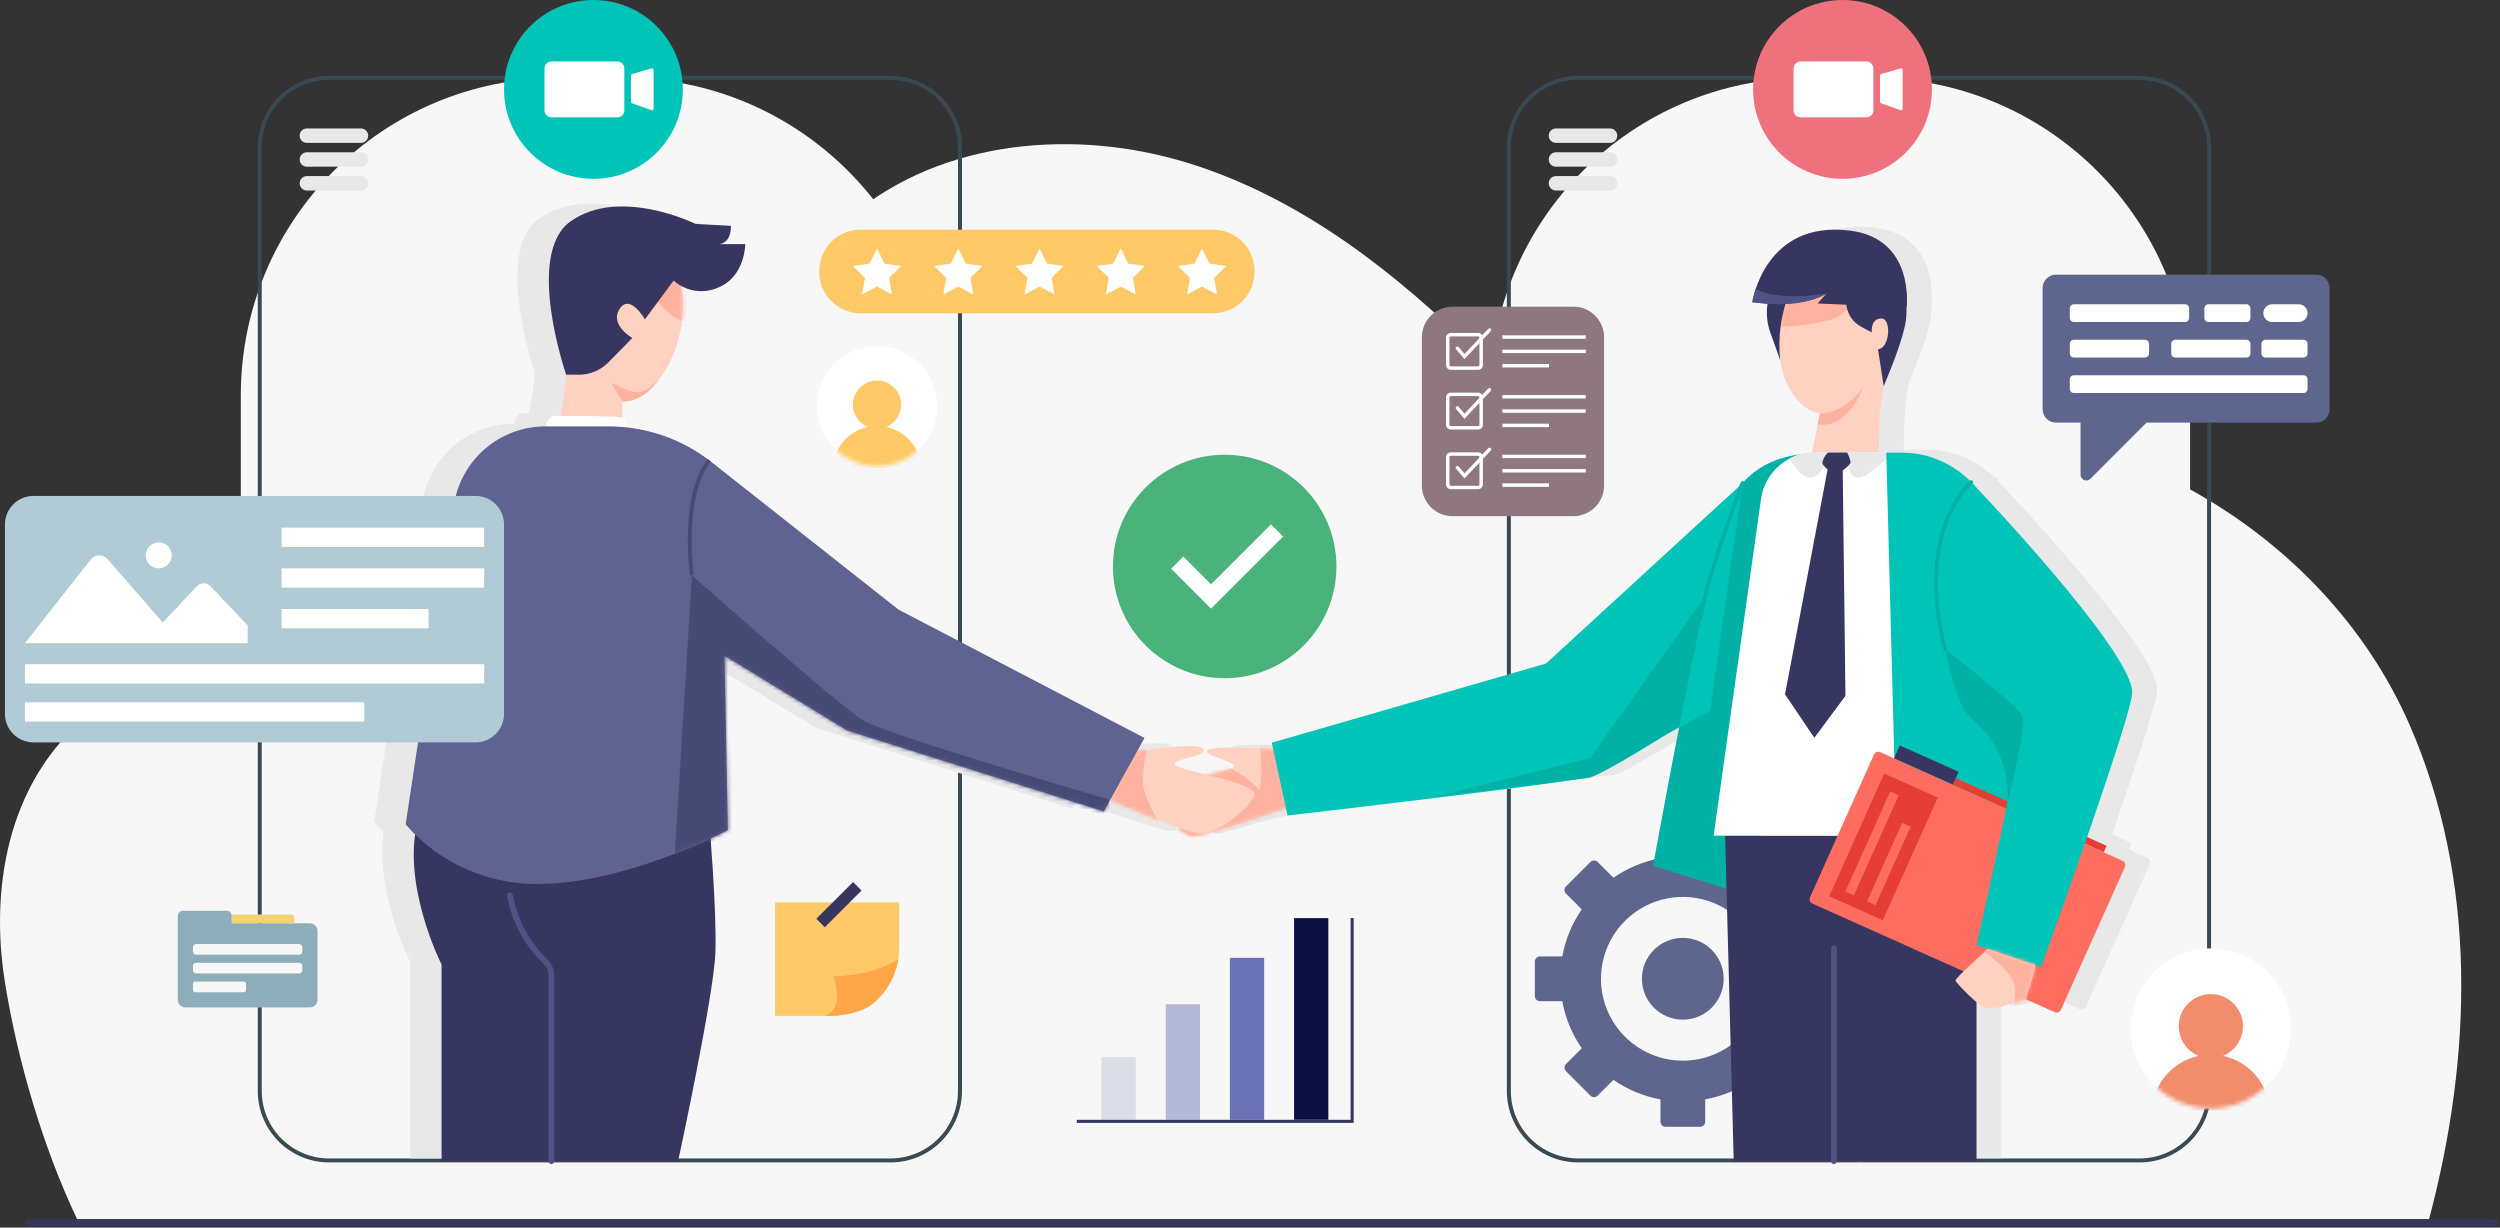 <svg width="613" height="301" viewBox="0 0 613 301" fill="none" xmlns="http://www.w3.org/2000/svg">
<rect x="0" y="0" width="613" height="301" fill="#333333" stroke="none"/>
<path d="M18.903 298.945H595.603C606.27 258.774 607.457 215.963 590.879 177.845C569.785 129.345 514.561 98.182 462.141 105.187C437.435 108.487 411.292 119.087 388.741 108.465C378.756 103.765 371.041 95.438 363.236 87.635C342.706 67.113 319.11 48.574 291.382 39.987C263.654 31.4 231.144 34.221 208.861 52.826C177.548 78.97 174.085 127.332 145.328 156.268C141.257 160.368 136.557 164.097 130.992 165.644C123.109 167.836 114.786 165.377 106.848 163.389C90.203 159.222 72.764 157.114 55.857 160.042C38.95 162.97 22.557 171.349 12.317 185.117C0.684 200.753 -1.89 221.694 1.217 240.933C4.324 260.172 10.549 281.34 18.909 298.943L18.903 298.945Z" fill="#F7F7F7"/>
<path d="M459.165 19.099H443.159C400.169 19.099 365.319 53.949 365.319 96.939V206.702C365.319 249.692 400.169 284.542 443.159 284.542H459.165C502.155 284.542 537.005 249.692 537.005 206.702V96.939C537.005 53.949 502.155 19.099 459.165 19.099Z" fill="#F7F7F7"/>
<path d="M524.65 285.027H386.98C382.34 285.023 377.891 283.178 374.61 279.897C371.329 276.616 369.484 272.167 369.48 267.527V36.107C369.484 31.467 371.329 27.018 374.61 23.737C377.891 20.456 382.34 18.611 386.98 18.607H524.65C529.29 18.611 533.739 20.456 537.02 23.737C540.301 27.018 542.146 31.467 542.15 36.107V267.532C542.145 272.171 540.299 276.619 537.018 279.899C533.737 283.179 529.289 285.023 524.65 285.027ZM386.98 19.584C382.6 19.589 378.4 21.331 375.303 24.429C372.205 27.527 370.463 31.727 370.459 36.107V267.532C370.464 271.912 372.206 276.111 375.303 279.209C378.401 282.306 382.6 284.048 386.98 284.053H524.65C529.03 284.048 533.229 282.306 536.327 279.209C539.424 276.111 541.166 271.912 541.171 267.532V36.107C541.166 31.727 539.424 27.527 536.327 24.43C533.23 21.332 529.03 19.59 524.65 19.584H386.98Z" fill="#384A52"/>
<path d="M451.784 43.844C463.891 43.844 473.706 34.029 473.706 21.922C473.706 9.815 463.891 0 451.784 0C439.677 0 429.862 9.815 429.862 21.922C429.862 34.029 439.677 43.844 451.784 43.844Z" fill="#EF717D"/>
<path d="M441.486 15.074H457.653C458.104 15.074 458.536 15.253 458.855 15.572C459.174 15.891 459.353 16.323 459.353 16.774V27.068C459.353 27.519 459.174 27.951 458.855 28.27C458.536 28.589 458.104 28.768 457.653 28.768H441.486C441.035 28.768 440.603 28.589 440.284 28.27C439.965 27.951 439.786 27.519 439.786 27.068V16.774C439.786 16.551 439.83 16.33 439.916 16.124C440.001 15.917 440.126 15.73 440.284 15.572C440.442 15.414 440.629 15.289 440.836 15.204C441.042 15.118 441.263 15.074 441.486 15.074Z" fill="white"/>
<path d="M466.028 27.02L461.228 25.32C461.155 25.294 461.092 25.246 461.048 25.183C461.003 25.12 460.979 25.045 460.979 24.968V18.514C460.979 18.433 461.005 18.354 461.054 18.29C461.102 18.225 461.17 18.178 461.248 18.156L466.048 16.756C466.104 16.739 466.162 16.736 466.219 16.747C466.277 16.757 466.33 16.78 466.377 16.815C466.423 16.85 466.461 16.895 466.487 16.947C466.513 16.999 466.527 17.056 466.527 17.114V26.671C466.527 26.731 466.512 26.79 466.485 26.843C466.457 26.896 466.417 26.942 466.368 26.977C466.319 27.011 466.263 27.033 466.203 27.041C466.144 27.049 466.084 27.043 466.027 27.023L466.028 27.02Z" fill="white"/>
<path d="M394.786 31.499H381.517C380.541 31.499 379.749 32.29 379.749 33.267C379.749 34.243 380.541 35.034 381.517 35.034H394.786C395.762 35.034 396.554 34.243 396.554 33.267C396.554 32.29 395.762 31.499 394.786 31.499Z" fill="#E8E8E8"/>
<path d="M394.786 37.337H381.517C380.541 37.337 379.749 38.128 379.749 39.104C379.749 40.081 380.541 40.872 381.517 40.872H394.786C395.762 40.872 396.554 40.081 396.554 39.104C396.554 38.128 395.762 37.337 394.786 37.337Z" fill="#E8E8E8"/>
<path d="M394.786 43.178H381.517C380.541 43.178 379.749 43.97 379.749 44.946C379.749 45.922 380.541 46.713 381.517 46.713H394.786C395.762 46.713 396.554 45.922 396.554 44.946C396.554 43.97 395.762 43.178 394.786 43.178Z" fill="#E8E8E8"/>
<path d="M152.894 19.099H136.888C93.898 19.099 59.048 53.949 59.048 96.939V206.702C59.048 249.692 93.898 284.542 136.888 284.542H152.894C195.884 284.542 230.734 249.692 230.734 206.702V96.939C230.734 53.949 195.884 19.099 152.894 19.099Z" fill="#F7F7F7"/>
<path d="M218.38 285.027H80.705C76.065 285.023 71.616 283.178 68.335 279.897C65.054 276.616 63.209 272.167 63.205 267.527V36.107C63.209 31.467 65.054 27.018 68.335 23.737C71.616 20.456 76.065 18.611 80.705 18.607H218.38C223.02 18.611 227.469 20.456 230.75 23.737C234.031 27.018 235.876 31.467 235.88 36.107V267.532C235.875 272.171 234.029 276.619 230.748 279.899C227.467 283.179 223.019 285.023 218.38 285.027ZM80.705 19.584C76.324 19.588 72.123 21.33 69.025 24.428C65.927 27.525 64.185 31.726 64.18 36.107V267.532C64.185 271.912 65.927 276.111 69.025 279.209C72.122 282.306 76.321 284.048 80.701 284.053H218.38C222.759 284.047 226.957 282.304 230.053 279.207C233.15 276.11 234.891 271.911 234.896 267.532V36.107C234.891 31.727 233.15 27.529 230.054 24.431C226.957 21.334 222.76 19.591 218.38 19.584H80.705Z" fill="#384A52"/>
<path d="M145.512 43.844C157.619 43.844 167.434 34.029 167.434 21.922C167.434 9.815 157.619 0 145.512 0C133.405 0 123.59 9.815 123.59 21.922C123.59 34.029 133.405 43.844 145.512 43.844Z" fill="#00C4B8"/>
<path d="M135.215 15.074H151.382C151.605 15.074 151.826 15.118 152.033 15.204C152.239 15.289 152.426 15.414 152.584 15.572C152.742 15.73 152.867 15.917 152.953 16.124C153.038 16.33 153.082 16.551 153.082 16.774V27.068C153.082 27.291 153.038 27.512 152.953 27.719C152.867 27.925 152.742 28.112 152.584 28.27C152.426 28.428 152.239 28.553 152.033 28.639C151.826 28.724 151.605 28.768 151.382 28.768H135.215C134.992 28.768 134.771 28.724 134.565 28.639C134.358 28.553 134.171 28.428 134.013 28.27C133.855 28.112 133.73 27.925 133.645 27.719C133.559 27.512 133.515 27.291 133.515 27.068V16.774C133.515 16.551 133.559 16.33 133.645 16.124C133.73 15.917 133.855 15.73 134.013 15.572C134.171 15.414 134.358 15.289 134.565 15.204C134.771 15.118 134.992 15.074 135.215 15.074Z" fill="white"/>
<path d="M159.755 27.02L154.955 25.32C154.882 25.294 154.819 25.246 154.775 25.183C154.73 25.12 154.706 25.045 154.706 24.968V18.514C154.706 18.433 154.732 18.354 154.781 18.29C154.829 18.225 154.897 18.178 154.975 18.156L159.775 16.756C159.831 16.739 159.889 16.736 159.947 16.747C160.004 16.757 160.057 16.78 160.104 16.815C160.15 16.85 160.188 16.895 160.214 16.947C160.24 16.999 160.254 17.056 160.254 17.114V26.671C160.254 26.731 160.24 26.79 160.212 26.843C160.184 26.896 160.144 26.942 160.095 26.977C160.046 27.011 159.99 27.033 159.93 27.041C159.871 27.049 159.81 27.043 159.754 27.023L159.755 27.02Z" fill="white"/>
<path d="M88.512 31.499H75.243C74.267 31.499 73.475 32.29 73.475 33.267C73.475 34.243 74.267 35.034 75.243 35.034H88.512C89.489 35.034 90.28 34.243 90.28 33.267C90.28 32.29 89.489 31.499 88.512 31.499Z" fill="#E8E8E8"/>
<path d="M88.512 37.337H75.243C74.267 37.337 73.475 38.128 73.475 39.104C73.475 40.081 74.267 40.872 75.243 40.872H88.512C89.489 40.872 90.28 40.081 90.28 39.104C90.28 38.128 89.489 37.337 88.512 37.337Z" fill="#E8E8E8"/>
<path d="M88.512 43.178H75.243C74.267 43.178 73.475 43.97 73.475 44.946C73.475 45.922 74.267 46.713 75.243 46.713H88.512C89.489 46.713 90.28 45.922 90.28 44.946C90.28 43.97 89.489 43.178 88.512 43.178Z" fill="#E8E8E8"/>
<path d="M567.927 67.348H504.127C503.696 67.348 503.27 67.433 502.872 67.598C502.474 67.763 502.112 68.004 501.807 68.309C501.503 68.614 501.261 68.976 501.096 69.374C500.931 69.772 500.847 70.199 500.847 70.63V100.344C500.847 101.214 501.193 102.048 501.808 102.663C502.423 103.278 503.257 103.624 504.127 103.624H510.149V116.402C510.149 116.682 510.232 116.955 510.387 117.188C510.543 117.421 510.764 117.602 511.022 117.709C511.281 117.817 511.565 117.845 511.84 117.79C512.114 117.735 512.367 117.6 512.564 117.402L526.336 103.623H567.93C568.8 103.623 569.634 103.277 570.25 102.662C570.865 102.047 571.21 101.213 571.21 100.343V70.626C571.21 70.195 571.126 69.768 570.961 69.37C570.796 68.972 570.555 68.61 570.25 68.305C569.945 68.001 569.584 67.759 569.186 67.594C568.788 67.429 568.361 67.344 567.93 67.344L567.927 67.348Z" fill="#5E668E"/>
<path d="M508.515 74.598H535.773C536.038 74.598 536.292 74.704 536.48 74.891C536.668 75.079 536.773 75.333 536.773 75.598V77.956C536.773 78.221 536.668 78.476 536.48 78.663C536.292 78.851 536.038 78.956 535.773 78.956H508.515C508.249 78.956 507.995 78.851 507.808 78.663C507.62 78.476 507.515 78.221 507.515 77.956V75.598C507.515 75.333 507.62 75.079 507.808 74.891C507.995 74.704 508.249 74.598 508.515 74.598Z" fill="white"/>
<path d="M508.515 92.012H564.809C565.074 92.012 565.328 92.118 565.516 92.305C565.703 92.493 565.809 92.747 565.809 93.012V95.37C565.809 95.635 565.703 95.89 565.516 96.077C565.328 96.265 565.074 96.37 564.809 96.37H508.515C508.249 96.37 507.995 96.265 507.808 96.077C507.62 95.89 507.515 95.635 507.515 95.37V93.012C507.515 92.747 507.62 92.493 507.808 92.305C507.995 92.118 508.249 92.012 508.515 92.012Z" fill="white"/>
<path d="M541.507 74.598H550.807C551.072 74.598 551.327 74.704 551.514 74.891C551.702 75.079 551.807 75.333 551.807 75.598V77.956C551.807 78.221 551.702 78.476 551.514 78.663C551.327 78.851 551.072 78.956 550.807 78.956H541.507C541.242 78.956 540.988 78.851 540.8 78.663C540.613 78.476 540.507 78.221 540.507 77.956V75.598C540.507 75.333 540.613 75.079 540.8 74.891C540.988 74.704 541.242 74.598 541.507 74.598Z" fill="white"/>
<path d="M563.632 74.598H557.154C555.95 74.598 554.973 75.574 554.973 76.779C554.973 77.983 555.95 78.959 557.154 78.959H563.632C564.837 78.959 565.813 77.983 565.813 76.779C565.813 75.574 564.837 74.598 563.632 74.598Z" fill="white"/>
<path d="M555.508 83.305H564.808C565.073 83.305 565.327 83.41 565.515 83.598C565.702 83.786 565.808 84.04 565.808 84.305V86.663C565.808 86.928 565.702 87.183 565.515 87.37C565.327 87.558 565.073 87.663 564.808 87.663H555.508C555.243 87.663 554.988 87.558 554.801 87.37C554.613 87.183 554.508 86.928 554.508 86.663V84.305C554.508 84.04 554.613 83.786 554.801 83.598C554.988 83.41 555.243 83.305 555.508 83.305Z" fill="white"/>
<path d="M508.515 83.305H525.945C526.21 83.305 526.464 83.41 526.652 83.598C526.839 83.786 526.945 84.04 526.945 84.305V86.663C526.945 86.928 526.839 87.183 526.652 87.37C526.464 87.558 526.21 87.663 525.945 87.663H508.515C508.249 87.663 507.995 87.558 507.808 87.37C507.62 87.183 507.515 86.928 507.515 86.663V84.305C507.515 84.04 507.62 83.786 507.808 83.598C507.995 83.41 508.249 83.305 508.515 83.305Z" fill="white"/>
<path d="M533.381 83.305H550.811C551.076 83.305 551.331 83.41 551.518 83.598C551.706 83.786 551.811 84.04 551.811 84.305V86.663C551.811 86.928 551.706 87.183 551.518 87.37C551.331 87.558 551.076 87.663 550.811 87.663H533.381C533.116 87.663 532.861 87.558 532.674 87.37C532.486 87.183 532.381 86.928 532.381 86.663V84.305C532.381 84.04 532.486 83.786 532.674 83.598C532.861 83.41 533.116 83.305 533.381 83.305Z" fill="white"/>
<path d="M385.8 75.194H356.161C352.008 75.194 348.641 78.561 348.641 82.714V119.039C348.641 123.192 352.008 126.559 356.161 126.559H385.8C389.953 126.559 393.32 123.192 393.32 119.039V82.714C393.32 78.561 389.953 75.194 385.8 75.194Z" fill="#8E777E"/>
<path d="M362.417 90.682H355.75C355.435 90.682 355.132 90.557 354.91 90.334C354.687 90.111 354.561 89.808 354.561 89.493V82.827C354.561 82.512 354.687 82.21 354.91 81.987C355.132 81.764 355.435 81.638 355.75 81.638H362.417C362.732 81.638 363.035 81.764 363.258 81.987C363.48 82.21 363.606 82.512 363.606 82.827V89.493C363.606 89.808 363.48 90.111 363.258 90.334C363.035 90.557 362.732 90.682 362.417 90.682ZM355.75 82.482C355.659 82.482 355.571 82.519 355.506 82.584C355.442 82.648 355.405 82.736 355.405 82.827V89.493C355.405 89.585 355.442 89.672 355.506 89.737C355.571 89.802 355.659 89.838 355.75 89.838H362.417C362.509 89.838 362.596 89.802 362.661 89.737C362.725 89.672 362.762 89.585 362.762 89.493V82.827C362.762 82.736 362.725 82.648 362.661 82.584C362.596 82.519 362.509 82.482 362.417 82.482H355.75Z" fill="white"/>
<path d="M388.834 82.226H368.365V83.069H388.834V82.226Z" fill="white"/>
<path d="M388.834 85.737H368.365V86.58H388.834V85.737Z" fill="white"/>
<path d="M379.821 89.251H368.365V90.094H379.821V89.251Z" fill="white"/>
<path d="M359.07 88.049L357.005 85.641C356.94 85.555 356.91 85.448 356.921 85.341C356.933 85.234 356.985 85.135 357.066 85.065C357.148 84.995 357.254 84.959 357.361 84.964C357.469 84.969 357.57 85.016 357.645 85.093L359.1 86.793L364.91 80.638C364.948 80.597 364.993 80.564 365.044 80.54C365.095 80.517 365.15 80.504 365.205 80.502C365.261 80.5 365.317 80.509 365.369 80.529C365.421 80.549 365.469 80.579 365.51 80.617C365.55 80.655 365.583 80.701 365.606 80.752C365.629 80.803 365.641 80.858 365.642 80.914C365.643 80.97 365.634 81.025 365.613 81.077C365.593 81.129 365.563 81.177 365.524 81.217L359.072 88.054L359.07 88.049Z" fill="white"/>
<path d="M362.417 105.319H355.75C355.435 105.319 355.132 105.193 354.91 104.97C354.687 104.747 354.561 104.445 354.561 104.13V97.464C354.561 97.149 354.687 96.846 354.91 96.624C355.132 96.401 355.435 96.275 355.75 96.275H362.417C362.732 96.275 363.035 96.401 363.258 96.624C363.48 96.846 363.606 97.149 363.606 97.464V104.13C363.606 104.445 363.48 104.747 363.258 104.97C363.035 105.193 362.732 105.319 362.417 105.319ZM355.75 97.119C355.659 97.119 355.571 97.156 355.506 97.22C355.442 97.285 355.405 97.373 355.405 97.464V104.13C355.405 104.221 355.442 104.309 355.506 104.374C355.571 104.438 355.659 104.475 355.75 104.475H362.417C362.509 104.475 362.596 104.438 362.661 104.374C362.725 104.309 362.762 104.221 362.762 104.13V97.464C362.762 97.373 362.725 97.285 362.661 97.22C362.596 97.156 362.509 97.119 362.417 97.119H355.75Z" fill="white"/>
<path d="M388.834 96.863H368.365V97.706H388.834V96.863Z" fill="white"/>
<path d="M388.834 100.374H368.365V101.217H388.834V100.374Z" fill="white"/>
<path d="M379.821 103.886H368.365V104.729H379.821V103.886Z" fill="white"/>
<path d="M359.07 102.687L357.005 100.279C356.94 100.193 356.91 100.086 356.921 99.979C356.933 99.872 356.985 99.773 357.066 99.703C357.148 99.633 357.254 99.597 357.361 99.602C357.469 99.607 357.57 99.653 357.645 99.731L359.1 101.431L364.91 95.276C364.948 95.235 364.993 95.202 365.044 95.178C365.095 95.155 365.15 95.142 365.205 95.14C365.261 95.138 365.317 95.147 365.369 95.167C365.421 95.186 365.469 95.216 365.51 95.255C365.55 95.293 365.583 95.339 365.606 95.39C365.629 95.441 365.641 95.496 365.642 95.552C365.643 95.608 365.634 95.663 365.613 95.715C365.593 95.767 365.563 95.815 365.524 95.855L359.072 102.692L359.07 102.687Z" fill="white"/>
<path d="M362.417 119.957H355.75C355.435 119.957 355.132 119.831 354.91 119.609C354.687 119.386 354.561 119.083 354.561 118.768V112.103C354.561 111.788 354.687 111.486 354.91 111.263C355.132 111.04 355.435 110.914 355.75 110.914H362.417C362.732 110.914 363.035 111.04 363.258 111.263C363.48 111.486 363.606 111.788 363.606 112.103V118.77C363.605 119.085 363.48 119.387 363.257 119.609C363.034 119.832 362.732 119.957 362.417 119.957ZM355.75 111.757C355.659 111.757 355.571 111.794 355.506 111.858C355.442 111.923 355.405 112.011 355.405 112.102V118.768C355.405 118.859 355.442 118.947 355.506 119.012C355.571 119.076 355.659 119.113 355.75 119.113H362.417C362.509 119.113 362.596 119.076 362.661 119.012C362.725 118.947 362.762 118.859 362.762 118.768V112.103C362.762 112.012 362.725 111.924 362.661 111.859C362.596 111.795 362.509 111.758 362.417 111.758L355.75 111.757Z" fill="white"/>
<path d="M388.834 111.498H368.365V112.341H388.834V111.498Z" fill="white"/>
<path d="M388.834 115.012H368.365V115.855H388.834V115.012Z" fill="white"/>
<path d="M379.821 118.523H368.365V119.366H379.821V118.523Z" fill="white"/>
<path d="M359.07 117.322L357.005 114.914C356.94 114.828 356.91 114.721 356.921 114.614C356.933 114.507 356.985 114.408 357.066 114.338C357.148 114.268 357.254 114.232 357.361 114.237C357.469 114.242 357.57 114.289 357.645 114.366L359.1 116.066L364.91 109.911C364.948 109.87 364.993 109.837 365.044 109.813C365.095 109.79 365.15 109.777 365.205 109.775C365.261 109.773 365.317 109.782 365.369 109.802C365.421 109.822 365.469 109.852 365.51 109.89C365.55 109.928 365.583 109.974 365.606 110.025C365.629 110.076 365.641 110.131 365.642 110.187C365.643 110.243 365.634 110.298 365.613 110.35C365.593 110.402 365.563 110.45 365.524 110.49L359.072 117.327L359.07 117.322Z" fill="white"/>
<path d="M412.633 260.078C408.662 260.078 404.78 258.901 401.478 256.694C398.177 254.488 395.603 251.352 394.083 247.684C392.564 244.015 392.166 239.978 392.941 236.083C393.716 232.188 395.628 228.611 398.436 225.803C401.244 222.995 404.821 221.083 408.716 220.308C412.611 219.533 416.648 219.931 420.317 221.451C423.985 222.97 427.121 225.544 429.327 228.845C431.534 232.147 432.711 236.029 432.711 240C432.705 245.323 430.588 250.427 426.824 254.191C423.06 257.955 417.956 260.072 412.633 260.078ZM447.667 234.513H442.198C441.441 230.371 439.811 226.437 437.417 222.972L441.284 219.105C441.4 218.99 441.492 218.852 441.555 218.701C441.617 218.55 441.65 218.387 441.65 218.224C441.65 218.06 441.617 217.898 441.555 217.747C441.492 217.595 441.4 217.458 441.284 217.342L435.291 211.348C435.175 211.232 435.038 211.14 434.887 211.078C434.735 211.015 434.573 210.983 434.41 210.983C434.246 210.983 434.084 211.015 433.932 211.078C433.781 211.14 433.644 211.232 433.528 211.348L429.661 215.215C426.197 212.821 422.263 211.192 418.12 210.434V204.968C418.12 204.804 418.088 204.642 418.025 204.49C417.963 204.339 417.871 204.201 417.755 204.085C417.639 203.97 417.501 203.878 417.35 203.815C417.198 203.752 417.036 203.72 416.872 203.72H408.394C408.23 203.72 408.068 203.752 407.916 203.815C407.765 203.878 407.627 203.97 407.511 204.085C407.395 204.201 407.304 204.339 407.241 204.49C407.178 204.642 407.146 204.804 407.146 204.968V210.437C403.004 211.195 399.07 212.824 395.605 215.218L391.738 211.351C391.622 211.235 391.485 211.144 391.334 211.081C391.182 211.018 391.02 210.986 390.857 210.986C390.693 210.986 390.531 211.018 390.38 211.081C390.228 211.144 390.091 211.235 389.975 211.351L383.981 217.345C383.865 217.461 383.773 217.598 383.711 217.75C383.648 217.901 383.616 218.063 383.616 218.227C383.616 218.39 383.648 218.553 383.711 218.704C383.773 218.855 383.865 218.992 383.981 219.108L387.848 222.975C385.454 226.44 383.825 230.374 383.067 234.516H377.598C377.434 234.516 377.272 234.548 377.12 234.611C376.969 234.674 376.831 234.766 376.715 234.881C376.599 234.997 376.507 235.135 376.445 235.286C376.382 235.438 376.35 235.6 376.35 235.764V244.242C376.35 244.406 376.382 244.568 376.445 244.72C376.507 244.871 376.599 245.009 376.715 245.125C376.831 245.241 376.969 245.333 377.12 245.396C377.272 245.458 377.434 245.49 377.598 245.49H383.067C383.825 249.633 385.454 253.567 387.848 257.031L383.981 260.898C383.865 261.014 383.773 261.151 383.711 261.303C383.648 261.454 383.616 261.616 383.616 261.78C383.616 261.943 383.648 262.106 383.711 262.257C383.773 262.408 383.865 262.545 383.981 262.661L389.975 268.655C390.091 268.771 390.228 268.863 390.38 268.926C390.531 268.988 390.693 269.021 390.857 269.021C391.02 269.021 391.182 268.988 391.334 268.926C391.485 268.863 391.622 268.771 391.738 268.655L395.605 264.788C399.07 267.182 403.004 268.812 407.146 269.569V275.038C407.146 275.202 407.178 275.365 407.241 275.516C407.304 275.667 407.395 275.805 407.511 275.921C407.627 276.037 407.765 276.129 407.916 276.191C408.068 276.254 408.23 276.286 408.394 276.286H416.872C417.036 276.286 417.198 276.254 417.35 276.191C417.501 276.129 417.639 276.037 417.755 275.921C417.871 275.805 417.963 275.667 418.025 275.516C418.088 275.365 418.12 275.202 418.12 275.038V269.568C422.263 268.811 426.197 267.181 429.661 264.787L433.528 268.654C433.644 268.77 433.781 268.862 433.932 268.925C434.084 268.987 434.246 269.02 434.41 269.02C434.573 269.02 434.735 268.987 434.887 268.925C435.038 268.862 435.175 268.77 435.291 268.654L441.284 262.66C441.4 262.544 441.492 262.407 441.555 262.256C441.617 262.105 441.65 261.942 441.65 261.779C441.65 261.615 441.617 261.453 441.555 261.302C441.492 261.15 441.4 261.013 441.284 260.897L437.417 257.03C439.811 253.566 441.441 249.632 442.198 245.489H447.667C447.831 245.489 447.993 245.457 448.145 245.394C448.296 245.332 448.434 245.24 448.55 245.124C448.666 245.008 448.758 244.87 448.82 244.719C448.883 244.567 448.915 244.405 448.915 244.241V235.763C448.916 235.599 448.884 235.436 448.821 235.285C448.758 235.133 448.667 234.995 448.551 234.879C448.435 234.763 448.297 234.671 448.145 234.608C447.994 234.545 447.831 234.513 447.667 234.513Z" fill="#5E668E"/>
<path d="M422.615 240.821C423.071 235.303 418.968 230.46 413.45 230.003C407.933 229.547 403.089 233.65 402.633 239.167C402.176 244.685 406.279 249.528 411.797 249.985C417.315 250.441 422.158 246.338 422.615 240.821Z" fill="#5E668E"/>
<path d="M526.57 210.345L517.306 206.191L521.925 208.262L522.625 206.698L517.868 204.565C523.416 188.545 528.931 171.912 528.931 169.081C528.931 159.264 493.595 121.843 489.789 117.841L489.798 117.832C489.884 117.741 489.932 117.62 489.93 117.495C489.928 117.369 489.878 117.25 489.789 117.161C489.701 117.072 489.581 117.022 489.455 117.02C489.33 117.018 489.209 117.066 489.118 117.152C485.708 113.775 481.358 111.507 476.637 110.645C475.665 110.387 474.663 110.257 473.657 110.256H466.803L466.903 104.997C466.974 101.292 467.339 97.599 467.996 93.952C468.018 93.902 473.389 81.629 473.557 76.758C473.588 75.858 473.609 75.1 473.62 74.453C473.62 74.453 475.667 57.847 459.756 55.832C444.17 53.861 438.516 64.476 436.634 70.089C436.424 70.632 436.257 71.189 436.134 71.758C435.87 72.77 435.778 73.392 435.778 73.392C437.078 73.567 438.295 73.68 439.447 73.746L439.51 73.753C439.152 76.139 439.391 78.577 440.205 80.848L442.605 87.548C442.791 91.433 445.793 100.682 452.337 100.689L450.403 110.244C449.329 110.244 448.26 110.404 447.233 110.72C443.549 111.207 437.894 112.732 433.717 117.386C433.676 117.35 433.629 117.32 433.579 117.299C433.46 117.252 433.328 117.254 433.211 117.305C433.094 117.355 433.002 117.45 432.954 117.568C432.954 117.568 432.825 117.894 432.596 118.483L385.196 161.983L318.075 181.364L315.001 181.29C315.001 181.29 315.071 181.863 315.152 182.785C309.698 182.516 302.892 182.363 302.147 183.211C300.884 184.647 309.576 185.911 308.604 187.369C307.632 188.827 286.813 191.855 286.911 193.022C287.009 194.189 295.349 204.454 298.651 204.358C299.92 204.321 304.085 203.102 308.735 201.616L321.651 198.507L321.813 199.254C321.813 199.254 376.202 192.968 391.86 190.477C393.743 190.245 395.076 190.084 395.56 190.029C397.86 189.767 409.714 182.491 415.129 179.106C416.062 178.606 416.969 178.121 417.829 177.657C414.278 195.915 411.453 211.57 411.453 211.57L429.46 217.205L431.221 284.005H455.064C455.06 284.101 455.076 284.197 455.111 284.287C455.145 284.377 455.197 284.459 455.264 284.528C455.33 284.597 455.41 284.652 455.499 284.69C455.587 284.727 455.682 284.747 455.779 284.747C455.875 284.747 455.97 284.727 456.058 284.69C456.147 284.652 456.227 284.597 456.293 284.528C456.36 284.459 456.412 284.377 456.447 284.287C456.481 284.197 456.497 284.101 456.493 284.005H490.754V245.005C491.534 245.762 492.494 246.308 493.544 246.591C494.82 246.678 497.877 245.835 500.127 245.145L505.45 245.473L509.925 247.479C510.204 247.604 510.52 247.613 510.805 247.504C511.09 247.396 511.321 247.178 511.446 246.9L527.146 211.87C527.271 211.592 527.28 211.275 527.171 210.99C527.062 210.705 526.845 210.474 526.567 210.349L526.57 210.345Z" fill="#E8E8E8"/>
<path d="M315.953 183.927C315.953 183.927 297.291 182.492 296.028 183.927C294.765 185.362 303.457 186.627 302.485 188.085C301.513 189.543 280.694 192.571 280.792 193.738C280.89 194.905 289.23 205.17 292.532 205.074C295.834 204.978 318.746 196.885 318.746 196.885L315.951 183.93L315.953 183.927Z" fill="#FFD1C1"/>
<mask id="mask0_87_14708" style="mask-type:luminance" maskUnits="userSpaceOnUse" x="280" y="183" width="39" height="23">
<path d="M315.954 183.927C315.954 183.927 297.292 182.492 296.029 183.927C294.766 185.362 303.458 186.627 302.486 188.085C301.514 189.543 280.695 192.571 280.793 193.738C280.891 194.905 289.231 205.17 292.533 205.074C295.835 204.978 318.747 196.885 318.747 196.885L315.952 183.93L315.954 183.927Z" fill="white"/>
</mask>
<g mask="url(#mask0_87_14708)">
<path d="M308.884 182.006C308.884 182.006 310.147 192.297 308.108 196.084C306.069 199.871 299.772 204.723 299.772 204.723L322.572 196.763L321.117 182.298L308.883 182.007L308.884 182.006Z" fill="#FFB2A0"/>
<path d="M291.641 189.935C298.026 182.628 307.959 192.286 310.956 196.105C312.584 198.179 307.956 200.905 303.538 202.913C299.438 204.779 293.225 207.425 289.379 205.072L281.423 196.363C281.423 196.363 286.176 196.189 291.641 189.935Z" fill="#FFB2A0"/>
</g>
<path d="M444.875 111.228C444.875 111.228 428.975 110.304 423.775 124.587C418.575 138.87 405.336 212.287 405.336 212.287L429.613 219.887L444.875 111.228Z" fill="#02B1A5"/>
<path d="M423.001 204.896L425.107 284.716H484.642V242.338C484.627 238.479 486.013 234.745 488.542 231.83C492.086 227.779 496.614 219.618 495.558 204.896H423.001Z" fill="#373660"/>
<path d="M454.854 58.744C462.427 60.276 466.633 71.067 464.254 82.844L462.154 93.21C461.322 97.327 460.863 101.511 460.784 105.71L460.64 113.362H443.805L446.226 101.399C438.653 99.867 434.447 89.076 436.826 77.299C439.205 65.522 447.281 57.212 454.854 58.744Z" fill="#FFD1C1"/>
<mask id="mask1_87_14708" style="mask-type:luminance" maskUnits="userSpaceOnUse" x="436" y="58" width="29" height="56">
<path d="M454.854 58.745C462.427 60.277 466.633 71.068 464.254 82.845L462.154 93.211C461.322 97.328 460.863 101.512 460.784 105.711L460.64 113.363H443.805L446.226 101.4C438.653 99.868 434.447 89.077 436.826 77.3C439.205 65.523 447.281 57.213 454.854 58.745Z" fill="white"/>
</mask>
<g mask="url(#mask1_87_14708)">
<path d="M453.654 71.111C454.003 72.561 453.786 74.09 453.049 75.387C452.311 76.683 451.107 77.651 449.682 78.092C444.447 80.017 435.239 80.198 435.239 80.198C435.239 80.198 435.42 71.172 437.586 70.147C439.752 69.122 453.654 71.111 453.654 71.111Z" fill="#FFB2A0"/>
</g>
<path d="M446.227 101.403C446.227 101.403 451.864 101.685 456.754 95.103C456.754 95.103 453.59 105.03 445.681 104.103L446.227 101.403Z" fill="#FFB2A0"/>
<path d="M452.221 71.598L452.785 75.129C452.951 76.167 453.353 77.153 453.961 78.011C454.569 78.868 455.367 79.575 456.292 80.074L458.96 81.516C458.96 81.516 458.58 78.162 461.248 78.086C463.916 78.01 463.383 85.486 460.486 85.635L461.873 94.67C461.873 94.67 467.266 82.355 467.436 77.476C467.617 72.26 467.436 71.598 467.436 71.598H452.221Z" fill="#373660"/>
<path d="M434.05 71.598L433.69 73.009C432.964 75.838 433.103 78.82 434.09 81.568L436.49 88.268C435.911 82.608 436.704 76.892 438.802 71.603H434.05V71.598Z" fill="#373660"/>
<path d="M467.5 75.168C467.5 75.168 453.424 74.818 445.676 74.414L447.832 71.971C447.832 71.971 442.105 75.788 429.659 74.108C429.659 74.108 432.624 53.89 453.633 56.547C469.546 58.559 467.497 75.168 467.497 75.168H467.5Z" fill="#373660"/>
<path d="M430.517 70.807C430.517 70.807 434.623 73.958 447.835 71.972C447.835 71.972 443.343 75.252 433.394 74.472L429.664 74.111C429.871 72.992 430.156 71.89 430.518 70.811L430.517 70.807Z" fill="#4F5285"/>
<path d="M444.874 110.972H467.539C470.494 110.972 473.339 112.096 475.497 114.116C477.654 116.136 478.963 118.9 479.157 121.849L484.639 204.899H420.184L431.804 122.332C432.248 119.182 433.815 116.298 436.216 114.211C438.617 112.124 441.691 110.975 444.872 110.974L444.874 110.972Z" fill="white"/>
<path d="M427.288 118.46L379.083 162.697L311.843 182.11L315.695 199.966C315.695 199.966 387.75 191.639 389.867 190.354C395.209 187.107 419.336 174.305 419.336 174.305L427.289 118.459L427.288 118.46Z" fill="#00C4B8"/>
<path d="M449.665 285.431C449.476 285.431 449.294 285.356 449.16 285.222C449.026 285.088 448.95 284.906 448.95 284.717V232.548C448.95 232.358 449.025 232.177 449.159 232.043C449.293 231.909 449.475 231.833 449.665 231.833C449.854 231.833 450.036 231.909 450.17 232.043C450.304 232.177 450.379 232.358 450.379 232.548V284.713C450.38 284.807 450.361 284.9 450.326 284.987C450.29 285.074 450.237 285.154 450.171 285.22C450.105 285.287 450.026 285.34 449.939 285.376C449.852 285.412 449.759 285.431 449.665 285.431Z" fill="#4F5285"/>
<path d="M411.713 178.117L418.29 145.936L389.955 185.836L351.555 195.441C351.555 195.441 386.443 191.082 389.443 190.741C392.443 190.4 411.713 178.117 411.713 178.117Z" fill="#02B1A5"/>
<path d="M448.913 110.959C448.913 110.959 446.835 117.151 444.034 117.151C441.233 117.151 438.805 112.451 438.805 112.451C440.468 111.473 442.363 110.959 444.292 110.961H448.913V110.959Z" fill="#E8E8E8"/>
<path d="M451.784 110.972C451.784 110.972 453.171 117.114 455.643 117.151C458.115 117.188 464.092 110.972 464.092 110.972H451.784Z" fill="#E8E8E8"/>
<path d="M462.51 110.972L465.37 219.63L504.17 204.899L489.633 130.262C488.575 124.831 485.662 119.936 481.392 116.417C477.121 112.899 471.76 110.975 466.227 110.975H462.506L462.51 110.972Z" fill="#00C4B8"/>
<path d="M453.779 113.329C453.605 112.502 453.316 111.704 452.92 110.958H448.249C447.494 111.62 446.996 112.527 446.842 113.519C446.842 113.842 447.442 114.5 448.123 115.136L437.69 170.25L444.877 180.913L452.502 170.613L451.838 115.374C452.806 114.6 453.798 113.718 453.779 113.329Z" fill="#373660"/>
<path d="M503.811 248.19L444.385 221.553C444.106 221.428 443.889 221.198 443.78 220.913C443.672 220.627 443.681 220.311 443.806 220.032L459.506 185.002C459.631 184.724 459.861 184.507 460.147 184.398C460.432 184.29 460.748 184.299 461.027 184.423L520.452 211.06C520.73 211.185 520.947 211.416 521.056 211.701C521.164 211.986 521.155 212.303 521.031 212.581L505.331 247.611C505.206 247.889 504.975 248.106 504.69 248.215C504.405 248.323 504.089 248.314 503.811 248.19Z" fill="#FE6D60"/>
<path d="M480.265 189.255L465.847 182.793L464.445 185.921L478.863 192.383L480.265 189.255Z" fill="#373660"/>
<path d="M516.541 207.391L479.566 190.82L478.865 192.383L515.841 208.954L516.541 207.391Z" fill="#E63E36"/>
<path d="M475.139 195.562L462.009 189.678L448.522 219.772L461.652 225.656L475.139 195.562Z" fill="#E63E36"/>
<path d="M465.571 194.998L463.488 194.064L452.482 218.621L454.566 219.554L465.571 194.998Z" fill="#FE6D60"/>
<path d="M468.49 202.72L466.406 201.786L457.795 221L459.879 221.934L468.49 202.72Z" fill="#FE6D60"/>
<path d="M483.342 118.208C483.342 118.208 522.814 159.421 522.816 169.798C522.816 175.498 500.481 237.098 500.481 237.098L484.642 231.745C484.642 231.745 497.166 176.635 495.713 175.256C494.26 173.877 476.326 163.186 476.326 162.15C476.326 161.114 483.344 118.205 483.344 118.205L483.342 118.208Z" fill="#00C4B8"/>
<path d="M492.277 196.551C492.277 196.551 497.177 177.895 495.712 175.258C494.247 172.621 476.96 159.214 476.96 159.214C476.96 159.214 479.505 171.998 482.422 175.108C485.339 178.218 492.585 182.967 492.279 196.552L492.277 196.551Z" fill="#02B1A5"/>
<path d="M487.434 232.689C487.434 232.689 479.168 239.98 479.461 240.489C479.754 240.998 485.297 247.155 487.434 247.302C489.571 247.449 496.685 244.992 496.685 244.992C496.685 244.992 499.416 236.735 499.021 236.602L487.434 232.689Z" fill="#FFD1C1"/>
<mask id="mask2_87_14708" style="mask-type:luminance" maskUnits="userSpaceOnUse" x="479" y="232" width="21" height="16">
<path d="M487.434 232.689C487.434 232.689 479.168 239.98 479.461 240.489C479.754 240.998 485.297 247.155 487.434 247.302C489.571 247.449 496.685 244.992 496.685 244.992C496.685 244.992 499.416 236.735 499.021 236.602L487.434 232.689Z" fill="white"/>
</mask>
<g mask="url(#mask2_87_14708)">
<path d="M485.535 232.689C485.535 232.689 493.935 237.955 494.094 242.511C494.253 247.067 493.465 248.087 493.465 248.087L499.334 246.187C499.334 246.187 501.76 233.56 500.479 233.481C499.198 233.402 487.417 229.397 487.417 229.397L485.532 232.69L485.535 232.689Z" fill="#FFB2A0"/>
</g>
<path d="M476.957 159.695C476.854 159.695 476.753 159.661 476.67 159.599C476.587 159.538 476.526 159.451 476.496 159.352C475.154 154.37 474.409 149.246 474.278 144.088C474.092 136.272 475.456 125.378 483 117.866C483.091 117.78 483.212 117.732 483.337 117.734C483.463 117.736 483.582 117.786 483.671 117.875C483.76 117.963 483.81 118.083 483.812 118.209C483.814 118.334 483.766 118.455 483.68 118.546C476.38 125.818 475.058 136.437 475.239 144.062C475.366 149.134 476.098 154.173 477.417 159.073C477.435 159.134 477.442 159.197 477.436 159.26C477.429 159.323 477.411 159.384 477.381 159.44C477.351 159.496 477.31 159.545 477.26 159.585C477.211 159.625 477.155 159.655 477.094 159.673C477.049 159.686 477.003 159.693 476.956 159.693L476.957 159.695Z" fill="#02B1A5"/>
<path d="M416.782 152.533C416.753 152.533 416.723 152.53 416.695 152.524C416.633 152.513 416.574 152.489 416.521 152.455C416.468 152.421 416.422 152.377 416.386 152.325C416.35 152.273 416.325 152.214 416.312 152.152C416.299 152.091 416.298 152.027 416.31 151.965C418.759 138.739 426.759 118.486 426.84 118.283C426.863 118.224 426.898 118.171 426.942 118.126C426.986 118.08 427.039 118.044 427.097 118.019C427.155 117.994 427.217 117.981 427.28 117.98C427.343 117.979 427.406 117.991 427.465 118.014C427.524 118.037 427.577 118.072 427.622 118.116C427.668 118.16 427.704 118.213 427.729 118.271C427.754 118.329 427.767 118.391 427.768 118.455C427.769 118.518 427.757 118.58 427.734 118.639C427.653 118.839 419.687 139.01 417.255 152.139C417.234 152.249 417.176 152.349 417.09 152.421C417.004 152.493 416.895 152.532 416.783 152.532L416.782 152.533Z" fill="#02B1A5"/>
<path d="M300.289 166.298C315.422 166.298 327.689 154.031 327.689 138.898C327.689 123.765 315.422 111.498 300.289 111.498C285.157 111.498 272.889 123.765 272.889 138.898C272.889 154.031 285.157 166.298 300.289 166.298Z" fill="#4AB37B"/>
<path d="M314.623 131.559L311.636 128.57L296.942 143.264L290.149 136.471L287.162 139.46L296.927 149.227L296.999 149.155L297.012 149.17L314.623 131.559Z" fill="white"/>
<path d="M297.481 56.309H211.006C205.411 56.309 200.876 60.844 200.876 66.439V66.679C200.876 72.274 205.411 76.809 211.006 76.809H297.481C303.076 76.809 307.611 72.274 307.611 66.679V66.439C307.611 60.844 303.076 56.309 297.481 56.309Z" fill="#FFC967"/>
<path d="M215.05 60.929L216.881 64.635L220.971 65.229L218.01 68.115L218.71 72.19L215.05 70.265L211.392 72.19L212.092 68.115L209.131 65.229L213.221 64.635L215.05 60.929Z" fill="white"/>
<path d="M234.971 60.929L236.802 64.635L240.892 65.229L237.931 68.115L238.631 72.19L234.971 70.265L231.313 72.19L232.013 68.115L229.055 65.229L233.145 64.635L234.971 60.929Z" fill="white"/>
<path d="M254.891 60.929L256.722 64.635L260.812 65.229L257.851 68.115L258.551 72.19L254.891 70.265L251.233 72.19L251.933 68.115L248.975 65.229L253.065 64.635L254.891 60.929Z" fill="white"/>
<path d="M274.812 60.929L276.643 64.635L280.733 65.229L277.772 68.115L278.472 72.19L274.812 70.265L271.154 72.19L271.854 68.115L268.895 65.229L272.985 64.635L274.812 60.929Z" fill="white"/>
<path d="M294.732 60.929L296.563 64.635L300.653 65.229L297.692 68.115L298.392 72.19L294.732 70.265L291.072 72.19L291.772 68.115L288.811 65.229L292.904 64.635L294.732 60.929Z" fill="white"/>
<path d="M555.988 266.084C563.66 258.412 563.66 245.974 555.988 238.302C548.316 230.63 535.878 230.63 528.206 238.302C520.534 245.974 520.534 258.412 528.206 266.084C535.878 273.756 548.316 273.756 555.988 266.084Z" fill="white"/>
<mask id="mask3_87_14708" style="mask-type:luminance" maskUnits="userSpaceOnUse" x="522" y="232" width="40" height="40">
<path d="M555.988 266.084C563.66 258.412 563.66 245.974 555.988 238.302C548.316 230.63 535.878 230.63 528.206 238.302C520.534 245.974 520.534 258.412 528.206 266.084C535.878 273.756 548.316 273.756 555.988 266.084Z" fill="white"/>
</mask>
<g mask="url(#mask3_87_14708)">
<path d="M545.088 258.905C546.774 258.212 548.166 256.955 549.028 255.349C549.89 253.744 550.168 251.889 549.815 250.101C549.462 248.313 548.499 246.703 547.091 245.546C545.683 244.389 543.917 243.756 542.094 243.756C540.272 243.756 538.506 244.389 537.098 245.546C535.69 246.703 534.727 248.313 534.374 250.101C534.02 251.889 534.299 253.744 535.161 255.349C536.023 256.955 537.416 258.212 539.101 258.905C535.977 259.566 533.16 261.241 531.087 263.67C529.014 266.099 527.803 269.145 527.641 272.334H556.548C556.386 269.145 555.175 266.099 553.102 263.67C551.029 261.241 548.212 259.566 545.088 258.905Z" fill="#F28D6B"/>
</g>
<path d="M215.05 114.382C223.193 114.382 229.794 107.781 229.794 99.638C229.794 91.495 223.193 84.894 215.05 84.894C206.907 84.894 200.306 91.495 200.306 99.638C200.306 107.781 206.907 114.382 215.05 114.382Z" fill="white"/>
<mask id="mask4_87_14708" style="mask-type:luminance" maskUnits="userSpaceOnUse" x="200" y="84" width="30" height="31">
<path d="M215.05 114.382C223.193 114.382 229.794 107.781 229.794 99.638C229.794 91.495 223.193 84.894 215.05 84.894C206.907 84.894 200.306 91.495 200.306 99.638C200.306 107.781 206.907 114.382 215.05 114.382Z" fill="white"/>
</mask>
<g mask="url(#mask4_87_14708)">
<path d="M217.299 104.677C218.564 104.156 219.609 103.212 220.255 102.007C220.902 100.802 221.11 99.409 220.845 98.067C220.579 96.725 219.856 95.517 218.8 94.649C217.743 93.781 216.417 93.306 215.049 93.306C213.681 93.306 212.356 93.781 211.299 94.649C210.242 95.517 209.519 96.725 209.254 98.067C208.988 99.409 209.196 100.802 209.843 102.007C210.49 103.212 211.535 104.156 212.799 104.677C210.455 105.173 208.34 106.431 206.785 108.254C205.23 110.077 204.32 112.363 204.199 114.756H225.899C225.778 112.363 224.869 110.077 223.314 108.254C221.758 106.431 219.644 105.173 217.299 104.677Z" fill="#FFC967"/>
</g>
<path d="M280.287 186.714C280.304 185.259 289.064 184.667 287.323 182.886C286.058 181.592 277.864 182.569 273.488 183.201C273.619 182.611 273.709 182.25 273.709 182.25L272.068 181.839L272.933 180.279L212.611 148.805L166.219 112.205C160.397 107.783 153.495 105.004 146.233 104.158H146.24C145.931 103.28 145.485 102.457 144.92 101.717V97.777C145.688 97.799 146.455 97.706 147.195 97.502C147.195 97.502 158.557 96.049 158.843 81.774C159.155 80.505 159.387 79.218 159.538 77.92C159.977 78.05 160.429 78.132 160.886 78.163C161.062 75.5 161.089 72.829 160.967 70.163C163.414 70.975 166.076 70.853 168.438 69.82C175.038 67.126 175.038 59.181 175.038 59.181H168.661C169.725 59.052 171.519 58.3 171.519 54.697L162.827 54.223C162.827 54.223 144.246 45.011 132.178 53.616C120.919 61.644 131.066 91.036 131.123 91.198C130.956 93.844 130.633 96.477 130.155 99.084L129.755 101.284C129.003 101.284 128.455 101.284 128.221 101.295C126.683 101.339 126.04 103.878 126.04 103.878C120.608 103.878 115.356 105.827 111.238 109.369C107.119 112.912 104.408 117.814 103.596 123.185L94.312 184.585L91.761 201.464C92.475 202.353 93.247 203.194 94.071 203.981C92.011 218.955 100.571 235.832 100.571 235.832V284.037H158.571C158.571 284.037 167.394 243.188 167.722 232.757C167.96 225.138 167.049 211.657 166.54 204.944C169.217 203.701 170.775 202.87 170.775 202.87L169.918 160.088L200.003 178.433L262.938 198.288L263.928 196.503C263.928 196.503 284.906 203.609 286.56 203.748C290.366 204.071 298.724 197.586 299.86 194.348C300.996 191.11 280.26 188.16 280.28 186.705L280.287 186.714Z" fill="#E8E8E8"/>
<path d="M173.926 201.581C173.926 201.581 175.757 223.003 175.426 233.434C175.095 243.865 166.275 284.714 166.275 284.714H108.275V236.508C108.275 236.508 97.807 215.886 102.797 200.008L173.923 201.579L173.926 201.581Z" fill="#373660"/>
<path d="M135.2 285.431C135.011 285.431 134.829 285.355 134.695 285.221C134.561 285.087 134.486 284.905 134.486 284.716V239.209C134.485 238.657 134.372 238.111 134.152 237.604C133.932 237.098 133.611 236.642 133.208 236.264C128.589 231.792 125.483 225.988 124.322 219.664C124.296 219.483 124.341 219.299 124.446 219.15C124.552 219.001 124.711 218.898 124.89 218.863C125.069 218.827 125.255 218.861 125.41 218.958C125.564 219.055 125.676 219.207 125.722 219.384C126.822 225.416 129.78 230.953 134.182 235.221C134.728 235.733 135.164 236.35 135.462 237.037C135.76 237.723 135.914 238.463 135.915 239.211V284.718C135.915 284.908 135.84 285.089 135.706 285.223C135.572 285.357 135.391 285.433 135.201 285.433L135.2 285.431Z" fill="#4F5285"/>
<path d="M278.442 184.296C278.442 184.296 293.283 181.779 295.024 183.557C296.765 185.335 288.006 185.928 287.988 187.385C287.97 188.842 308.708 191.794 307.568 195.028C306.428 198.262 298.068 204.749 294.268 204.428C290.468 204.107 271.931 196.049 271.931 196.049L278.449 184.296H278.442Z" fill="#FFD1C1"/>
<mask id="mask5_87_14708" style="mask-type:luminance" maskUnits="userSpaceOnUse" x="271" y="182" width="37" height="23">
<path d="M278.442 184.295C278.442 184.295 293.283 181.778 295.024 183.556C296.765 185.334 288.006 185.927 287.988 187.384C287.97 188.841 308.708 191.793 307.568 195.027C306.428 198.261 298.068 204.748 294.268 204.427C290.468 204.106 271.931 196.048 271.931 196.048L278.449 184.295H278.442Z" fill="white"/>
</mask>
<g mask="url(#mask5_87_14708)">
<path d="M281.409 182.921C281.409 182.921 279.77 189.445 280.316 192.784C280.862 196.123 284.625 202.617 284.625 202.617L270.545 196.731L277.645 181.982L281.409 182.921Z" fill="#FFB2A0"/>
</g>
<path d="M152.622 55.971C145.082 55.971 138.968 65.48 138.968 77.211V87.533C138.968 91.633 138.597 95.724 137.86 99.756L135.199 114.311L152.622 114.254V98.454C160.162 98.454 167.434 86.954 167.434 75.227C167.434 63.5 160.163 55.971 152.622 55.971Z" fill="#FFD1C1"/>
<mask id="mask6_87_14708" style="mask-type:luminance" maskUnits="userSpaceOnUse" x="135" y="55" width="33" height="60">
<path d="M152.622 55.971C145.082 55.971 138.968 65.48 138.968 77.211V87.533C138.968 91.633 138.597 95.724 137.86 99.756L135.199 114.311L152.622 114.254V98.454C160.162 98.454 167.434 86.954 167.434 75.227C167.434 63.5 160.163 55.971 152.622 55.971Z" fill="white"/>
</mask>
<g mask="url(#mask6_87_14708)">
<path d="M158.655 70.001C158.655 70.001 162.97 78.501 168.586 78.837C168.586 78.837 169.386 67.857 167.435 65.008L158.655 70.001Z" fill="#FFB2A0"/>
</g>
<path d="M138.826 91.875H141.946C143.297 91.876 144.634 91.606 145.88 91.083C147.125 90.56 148.254 89.794 149.2 88.829L155.054 82.864C155.054 82.864 149.399 79.7 151.921 75.756C154.443 71.812 158.121 78.306 158.121 78.306L165.163 68.806C166.636 70.113 168.454 70.968 170.4 71.268C172.346 71.569 174.338 71.302 176.136 70.499C182.736 67.805 182.736 59.86 182.736 59.86H175.598C175.598 59.86 179.223 60.494 179.223 55.376L170.531 54.902C170.531 54.902 151.95 45.69 139.882 54.295C128.592 62.345 138.827 91.881 138.827 91.881L138.826 91.875Z" fill="#373660"/>
<path d="M152.623 98.452L149.861 93.866C149.861 93.866 154.784 96.44 156.833 96.158C158.882 95.876 161.633 92.99 161.633 92.99C161.633 92.99 158.004 98.616 152.626 98.45L152.623 98.452Z" fill="#FFB2A0"/>
<path d="M133.742 104.557C133.742 104.557 134.384 102.018 135.923 101.974C137.462 101.93 152.09 102.005 152.623 102.391C153.188 103.131 153.634 103.954 153.943 104.832C153.943 104.832 135.198 105.013 133.743 104.555L133.742 104.557Z" fill="white"/>
<path d="M220.311 149.475L173.919 112.875C166.809 107.474 158.125 104.55 149.196 104.55H133.741C128.309 104.55 123.057 106.498 118.938 110.041C114.82 113.584 112.109 118.486 111.297 123.857L102.013 185.257L99.461 202.136C103.554 206.853 108.637 210.608 114.349 213.133C120.061 215.658 126.26 216.891 132.503 216.744C154.222 216.473 178.48 203.544 178.48 203.544L177.623 160.762L207.708 179.107L270.643 198.962L280.635 180.947L220.314 149.472L220.311 149.475Z" fill="#5E6391"/>
<mask id="mask7_87_14708" style="mask-type:luminance" maskUnits="userSpaceOnUse" x="99" y="104" width="182" height="113">
<path d="M220.311 149.475L173.919 112.875C166.809 107.474 158.125 104.55 149.196 104.55H133.741C128.309 104.55 123.057 106.498 118.938 110.041C114.82 113.584 112.109 118.486 111.297 123.857L102.013 185.257L99.461 202.136C103.554 206.853 108.637 210.608 114.349 213.133C120.061 215.658 126.26 216.891 132.503 216.744C154.222 216.473 178.48 203.544 178.48 203.544L177.623 160.762L207.708 179.107L270.643 198.962L280.635 180.947L220.314 149.472L220.311 149.475Z" fill="white"/>
</mask>
<g mask="url(#mask7_87_14708)">
<path d="M165.472 209.349L169.648 141.07C169.648 141.07 206.107 173.375 211.877 176.786C217.647 180.197 271.923 196.049 271.923 196.049V201.584C271.923 201.584 210.828 183.284 207.417 182.924C204.006 182.564 182.733 167.201 182.733 167.201V204.44C182.733 204.44 168.172 208.333 165.472 209.349Z" fill="#464A75"/>
</g>
<path d="M169.185 141.136C168.74 137.531 168.573 133.897 168.685 130.266C168.941 122.271 170.579 116.326 173.558 112.589L174.29 113.172C167.468 121.728 170.09 140.812 170.114 141.005L169.185 141.136Z" fill="#464A75"/>
<path d="M116.588 121.602H8.213C4.347 121.602 1.213 124.736 1.213 128.602V175.037C1.213 178.903 4.347 182.037 8.213 182.037H116.588C120.454 182.037 123.588 178.903 123.588 175.037V128.602C123.588 124.736 120.454 121.602 116.588 121.602Z" fill="#B0CBD6"/>
<path d="M60.728 127.018H6.114V157.7H60.728V127.018Z" fill="#B0CBD6"/>
<path d="M6.114 157.702L22.263 137.185C22.506 136.878 22.813 136.628 23.163 136.453C23.513 136.278 23.898 136.182 24.289 136.173C24.681 136.163 25.07 136.24 25.428 136.398C25.786 136.555 26.105 136.79 26.363 137.085L39.906 152.631L48.285 143.731C48.498 143.505 48.755 143.325 49.041 143.202C49.326 143.079 49.634 143.016 49.944 143.016C50.255 143.016 50.562 143.079 50.848 143.202C51.133 143.325 51.39 143.505 51.604 143.731L60.724 153.373V157.706H6.112L6.114 157.702Z" fill="white"/>
<path d="M38.913 139.359C40.675 139.359 42.103 137.931 42.103 136.169C42.103 134.407 40.675 132.979 38.913 132.979C37.151 132.979 35.723 134.407 35.723 136.169C35.723 137.931 37.151 139.359 38.913 139.359Z" fill="white"/>
<path d="M118.724 129.382H69.055V134.108H118.724V129.382Z" fill="white"/>
<path d="M118.724 139.359H69.055V144.085H118.724V139.359Z" fill="white"/>
<path d="M105.086 149.336H69.055V154.062H105.086V149.336Z" fill="white"/>
<path d="M118.725 162.857H6.114V167.583H118.725V162.857Z" fill="white"/>
<path d="M89.321 172.204H6.114V176.93H89.321V172.204Z" fill="white"/>
<path d="M278.503 259.185H270.097V274.574H278.503V259.185Z" fill="#DCDDE6"/>
<path d="M294.239 246.245H285.833V274.574H294.239V246.245Z" fill="#B4B8D9"/>
<path d="M309.973 234.861H301.567V274.573H309.973V234.861Z" fill="#6B72B5"/>
<path d="M325.71 225.125H317.304V274.576H325.71V225.125Z" fill="#0C1142"/>
<path d="M331.919 275.33H264.029V274.58H331.172V225.092H331.919V275.33Z" fill="#373660"/>
<path d="M190.047 221.266H220.475V232.566C220.475 234.736 220.048 236.884 219.218 238.888C218.388 240.892 217.171 242.713 215.637 244.247C214.103 245.781 212.282 246.998 210.278 247.828C208.273 248.658 206.125 249.085 203.956 249.085H190.047V221.266Z" fill="#FFC967"/>
<path d="M220.266 235.176C220.266 235.176 214.747 239.238 204.309 239.386C204.309 239.386 207.44 247.304 202.222 249.086C202.222 249.086 210.584 249.58 214.77 245.486C217.701 242.759 219.636 239.13 220.266 235.176Z" fill="#FFA648"/>
<path d="M209.169 216.275L200.157 225.287L202.237 227.367L211.249 218.355L209.169 216.275Z" fill="#373660"/>
<path d="M75.938 226.392H56.838V224.611C56.838 224.269 56.702 223.941 56.46 223.7C56.219 223.458 55.891 223.322 55.549 223.322H44.878C44.536 223.322 44.208 223.458 43.966 223.7C43.725 223.941 43.589 224.269 43.589 224.611V245.104C43.589 245.614 43.791 246.103 44.152 246.464C44.513 246.825 45.002 247.027 45.512 247.027H75.936C76.446 247.027 76.935 246.825 77.296 246.464C77.656 246.103 77.859 245.614 77.859 245.104V228.314C77.859 227.804 77.656 227.315 77.296 226.954C76.935 226.594 76.446 226.391 75.936 226.391L75.938 226.392Z" fill="#8DADBA"/>
<path d="M56.836 224.246H71.347C71.573 224.246 71.791 224.336 71.951 224.496C72.111 224.656 72.201 224.874 72.201 225.1V226.391H56.836V224.243V224.246Z" fill="#F4D270"/>
<path d="M73.367 231.472H48.084C47.659 231.472 47.314 231.817 47.314 232.242V233.317C47.314 233.742 47.659 234.087 48.084 234.087H73.367C73.792 234.087 74.137 233.742 74.137 233.317V232.242C74.137 231.817 73.792 231.472 73.367 231.472Z" fill="#F7F7F7"/>
<path d="M73.367 236.078H48.084C47.659 236.078 47.314 236.423 47.314 236.848V237.923C47.314 238.348 47.659 238.693 48.084 238.693H73.367C73.792 238.693 74.137 238.348 74.137 237.923V236.848C74.137 236.423 73.792 236.078 73.367 236.078Z" fill="#F7F7F7"/>
<path d="M59.783 240.684H47.854C47.556 240.684 47.314 240.926 47.314 241.224V242.759C47.314 243.057 47.556 243.299 47.854 243.299H59.783C60.081 243.299 60.323 243.057 60.323 242.759V241.224C60.323 240.926 60.081 240.684 59.783 240.684Z" fill="#F7F7F7"/>
<path d="M611.543 300.66H6.971C6.857 300.664 6.744 300.645 6.638 300.604C6.532 300.564 6.436 300.502 6.354 300.423C6.272 300.344 6.207 300.25 6.163 300.145C6.119 300.041 6.096 299.928 6.096 299.815C6.096 299.701 6.119 299.589 6.163 299.484C6.207 299.38 6.272 299.285 6.354 299.206C6.436 299.127 6.532 299.066 6.638 299.025C6.744 298.984 6.857 298.965 6.971 298.969H611.543C611.762 298.977 611.97 299.069 612.122 299.227C612.275 299.385 612.36 299.595 612.36 299.815C612.36 300.034 612.275 300.245 612.122 300.403C611.97 300.56 611.762 300.653 611.543 300.66Z" fill="#373660"/>
</svg>
